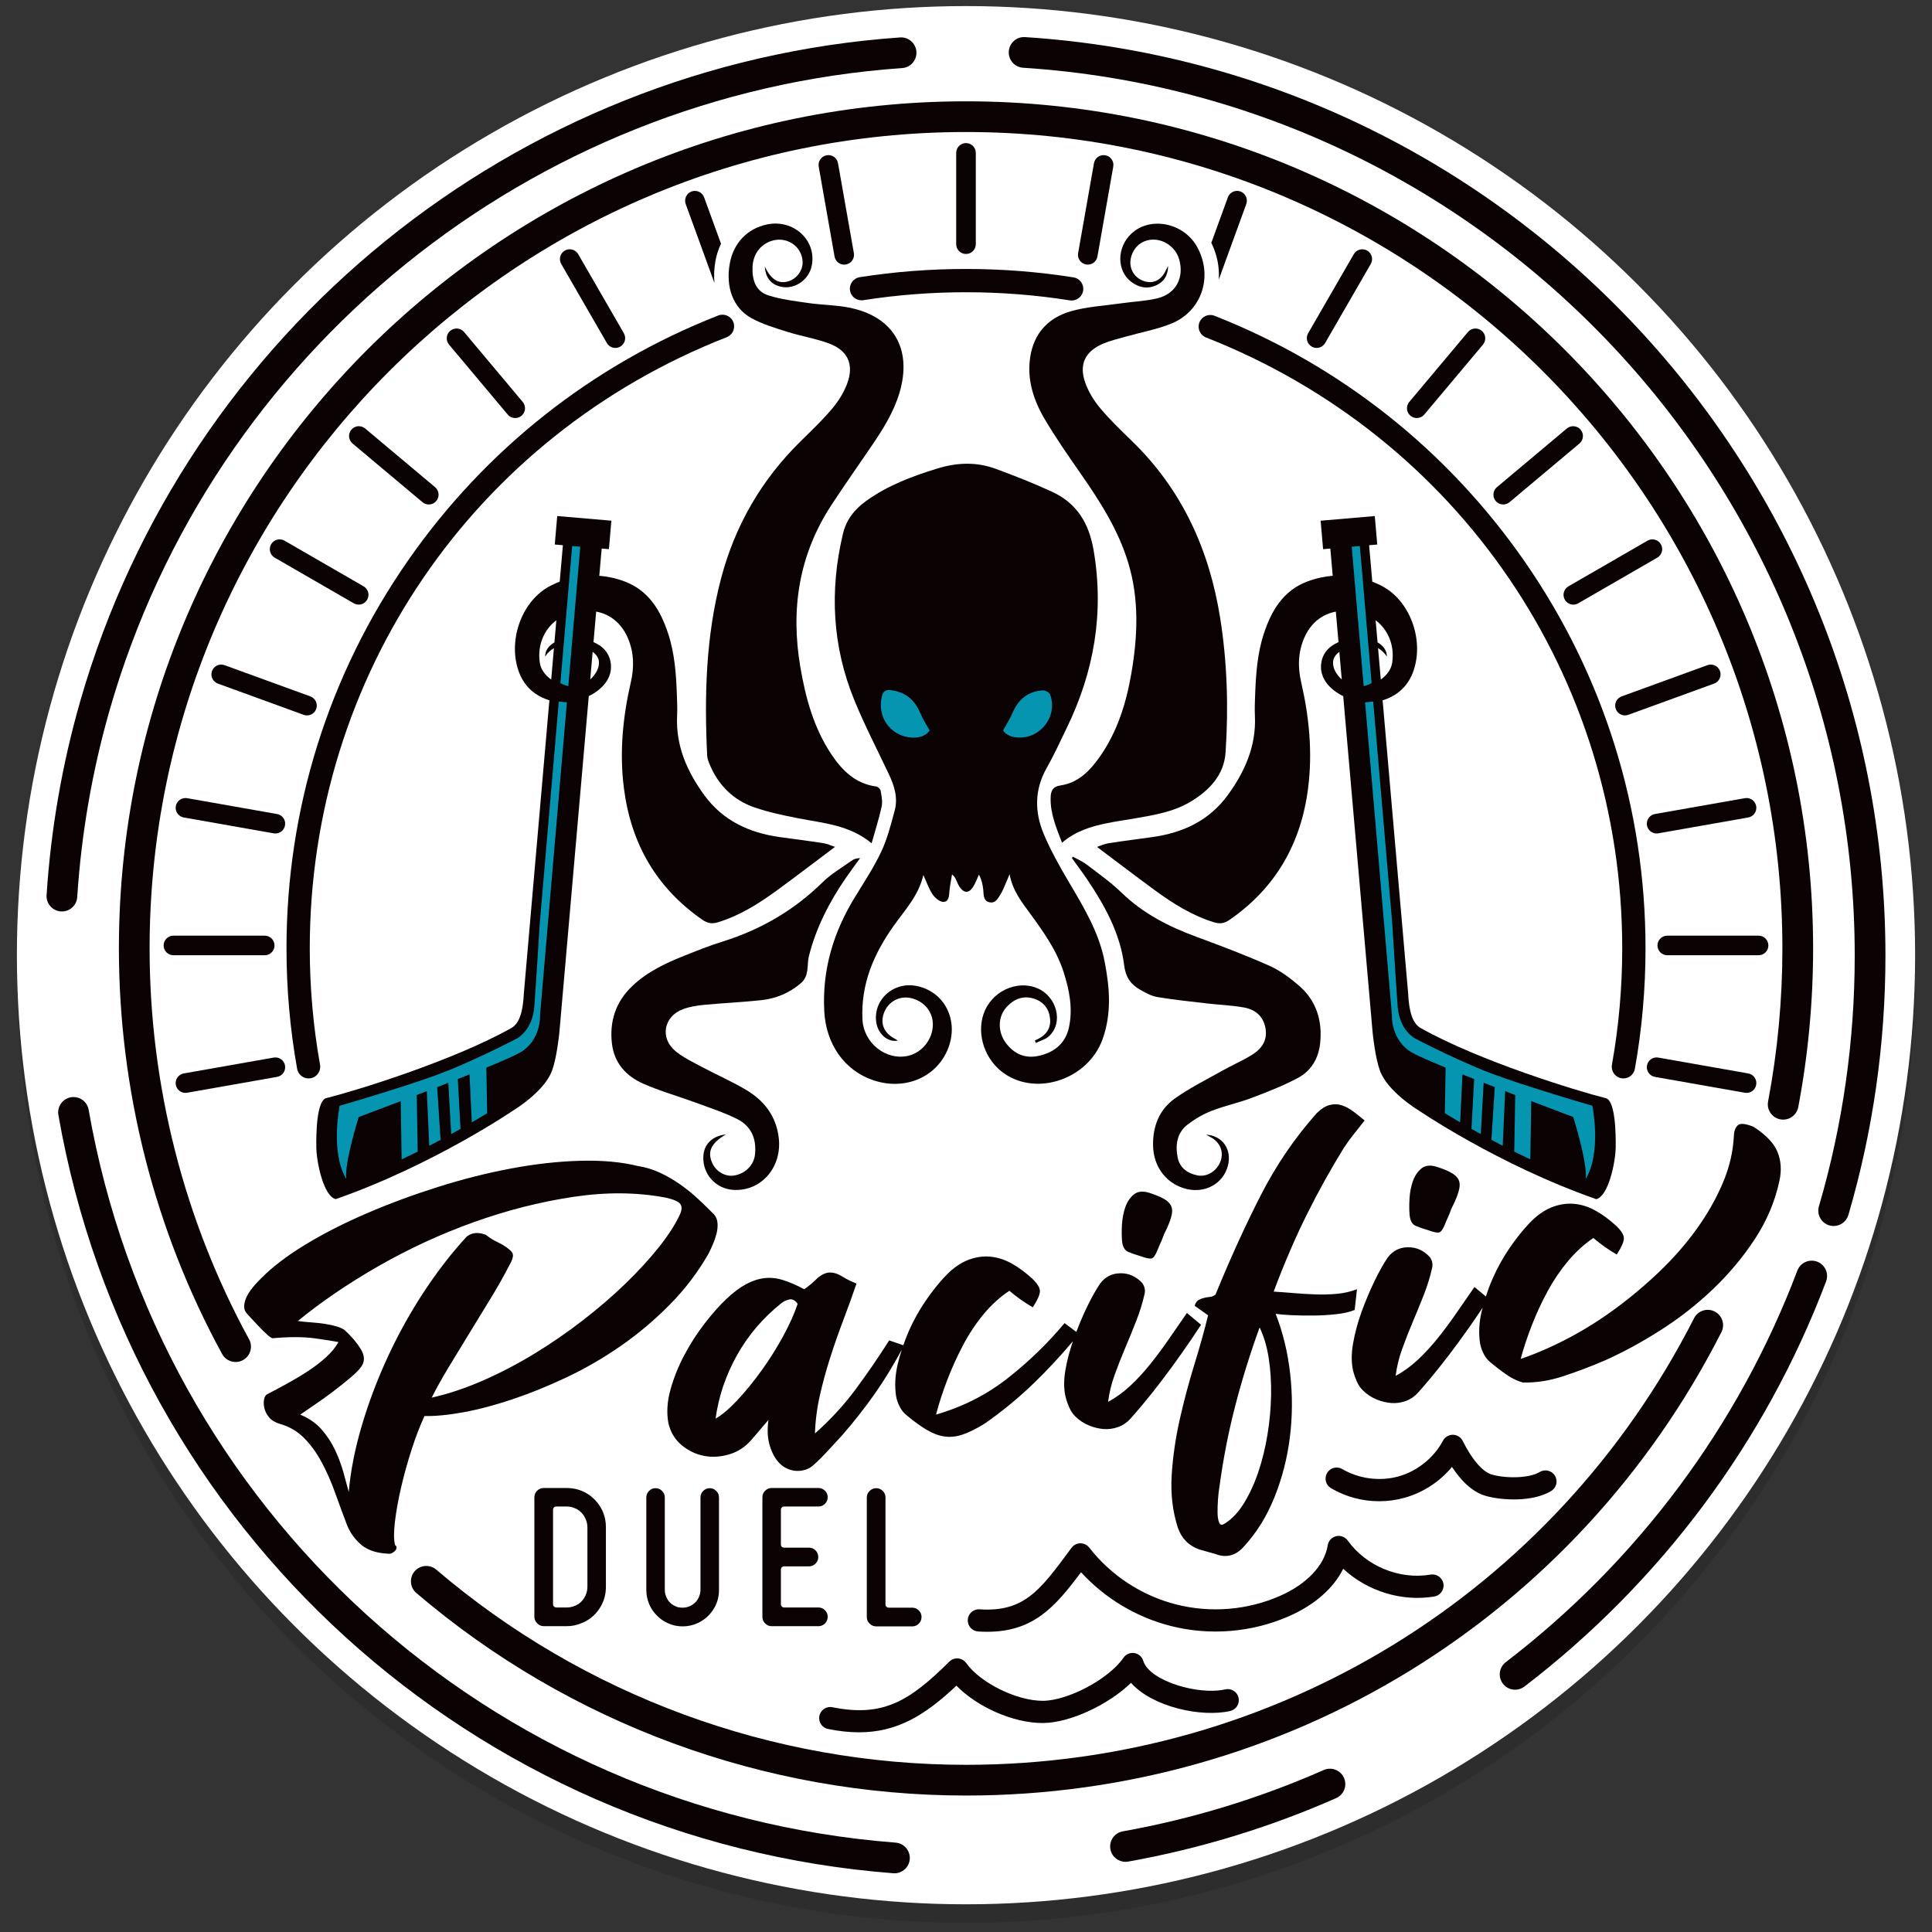 <?xml version="1.0" encoding="utf-8"?>
<!-- Generator: Adobe Illustrator 16.0.0, SVG Export Plug-In . SVG Version: 6.00 Build 0)  -->
<!DOCTYPE svg PUBLIC "-//W3C//DTD SVG 1.1//EN" "http://www.w3.org/Graphics/SVG/1.1/DTD/svg11.dtd">
<svg version="1.1" id="Layer_1" xmlns="http://www.w3.org/2000/svg" xmlns:xlink="http://www.w3.org/1999/xlink" x="0px" y="0px"
	 width="300px" height="300px" viewBox="0 0 300 300" enable-background="new 0 0 300 300" xml:space="preserve">
<rect x="0" y="0" width="300" height="300" fill="#333333" stroke="none"/>
<circle opacity="0.3" fill="#231F20" cx="150.001" cy="151.201" r="147.377"/>
<circle fill="#FFFFFF" cx="150.001" cy="148.321" r="147.377"/>
<g>
	<path fill="#0B0204" d="M252.084,167.459c-0.105,0-0.213-0.009-0.32-0.028c-0.983-0.175-1.638-1.115-1.463-2.099
		c1.06-5.921,1.597-11.998,1.597-18.062c0-42.195-25.37-79.433-64.631-94.868c-0.93-0.366-1.387-1.415-1.021-2.345
		c0.364-0.93,1.417-1.387,2.344-1.021c19.508,7.669,36.159,20.86,48.156,38.148c12.278,17.692,18.769,38.47,18.769,60.086
		c0,6.276-0.557,12.568-1.653,18.698C253.705,166.845,252.942,167.459,252.084,167.459"/>
	<path fill="#0B0204" d="M166.406,46.663c-0.096,0-0.19-0.006-0.288-0.022c-10.525-1.672-21.535-1.681-32.061-0.028
		c-0.992,0.153-1.912-0.519-2.067-1.505c-0.155-0.986,0.52-1.912,1.506-2.067c10.897-1.711,22.292-1.703,33.192,0.029
		c0.986,0.157,1.659,1.083,1.502,2.07C168.048,46.028,167.279,46.663,166.406,46.663"/>
	<path fill="#0B0204" d="M47.916,167.459c-0.859,0-1.622-0.614-1.777-1.49c-1.097-6.127-1.653-12.418-1.653-18.698
		c0-21.638,6.503-42.435,18.804-60.138C75.31,69.833,91.99,56.644,111.528,48.989c0.929-0.363,1.979,0.095,2.343,1.024
		c0.364,0.93-0.094,1.979-1.025,2.344c-39.33,15.408-64.744,52.663-64.744,94.913c0,6.066,0.537,12.144,1.596,18.062
		c0.176,0.983-0.478,1.924-1.462,2.099C48.129,167.45,48.021,167.459,47.916,167.459"/>
	<path fill="#0B0204" d="M150,39.438c-0.84,0-1.522-0.682-1.522-1.522V23.739c0-0.84,0.682-1.521,1.522-1.521
		s1.522,0.681,1.522,1.521v14.176C151.522,38.756,150.84,39.438,150,39.438"/>
	<path fill="#0B0204" d="M131.088,41.092c-0.725,0-1.366-0.521-1.497-1.258l-2.461-13.96c-0.146-0.828,0.406-1.617,1.234-1.763
		c0.832-0.149,1.618,0.406,1.763,1.234l2.462,13.961c0.146,0.827-0.406,1.616-1.234,1.762
		C131.265,41.084,131.177,41.092,131.088,41.092"/>
	<path fill="#0B0204" d="M95.554,54.027c-0.526,0-1.038-0.273-1.32-0.761l-7.087-12.277c-0.42-0.728-0.171-1.659,0.557-2.079
		c0.727-0.421,1.659-0.171,2.079,0.557l7.089,12.277c0.419,0.728,0.17,1.659-0.557,2.079C96.074,53.961,95.813,54.027,95.554,54.027
		"/>
	<path fill="#0B0204" d="M80.004,64.914c-0.435,0-0.865-0.185-1.166-0.543l-9.112-10.859c-0.54-0.644-0.456-1.604,0.188-2.145
		c0.644-0.54,1.603-0.457,2.144,0.188l9.112,10.86c0.54,0.644,0.456,1.604-0.188,2.144C80.697,64.797,80.35,64.914,80.004,64.914"/>
	<path fill="#0B0204" d="M66.582,78.335c-0.345,0-0.693-0.116-0.978-0.355l-10.859-9.113c-0.644-0.54-0.728-1.5-0.188-2.143
		c0.541-0.644,1.5-0.728,2.143-0.188l10.859,9.111c0.644,0.541,0.729,1.501,0.188,2.144C67.446,78.151,67.016,78.335,66.582,78.335"
		/>
	<path fill="#0B0204" d="M55.693,93.885c-0.259,0-0.52-0.066-0.76-0.204l-12.277-7.089c-0.728-0.42-0.977-1.351-0.556-2.079
		c0.42-0.728,1.349-0.978,2.079-0.557l12.278,7.088c0.727,0.42,0.976,1.351,0.556,2.079C56.73,93.612,56.22,93.885,55.693,93.885"/>
	<path fill="#0B0204" d="M47.672,111.088c-0.173,0-0.349-0.029-0.521-0.092l-13.32-4.848c-0.791-0.288-1.197-1.161-0.911-1.951
		c0.288-0.79,1.16-1.199,1.951-0.91l13.321,4.849c0.79,0.288,1.196,1.161,0.909,1.951C48.877,110.705,48.293,111.088,47.672,111.088
		"/>
	<path fill="#0B0204" d="M42.762,129.423c-0.088,0-0.177-0.008-0.266-0.024l-13.961-2.462c-0.828-0.146-1.38-0.935-1.235-1.762
		c0.146-0.827,0.935-1.379,1.763-1.234l13.961,2.461c0.828,0.146,1.38,0.936,1.234,1.763
		C44.128,128.903,43.486,129.423,42.762,129.423"/>
	<path fill="#0B0204" d="M271.204,169.704c-0.088,0-0.178-0.01-0.267-0.024l-13.961-2.462c-0.828-0.146-1.382-0.936-1.235-1.764
		c0.146-0.829,0.94-1.381,1.763-1.233l13.962,2.462c0.827,0.146,1.38,0.936,1.234,1.763
		C272.57,169.185,271.928,169.704,271.204,169.704"/>
	<path fill="#0B0204" d="M41.105,148.331H26.929c-0.84,0-1.521-0.681-1.521-1.521c0-0.84,0.682-1.521,1.521-1.521h14.176
		c0.84,0,1.521,0.682,1.521,1.521C42.627,147.65,41.946,148.331,41.105,148.331"/>
	<path fill="#0B0204" d="M273.071,148.331h-14.178c-0.839,0-1.521-0.681-1.521-1.521c0-0.84,0.683-1.521,1.521-1.521h14.178
		c0.839,0,1.521,0.682,1.521,1.521C274.593,147.65,273.91,148.331,273.071,148.331"/>
	<path fill="#0B0204" d="M28.797,169.704c-0.725,0-1.366-0.52-1.497-1.259c-0.146-0.827,0.407-1.616,1.235-1.763l13.961-2.462
		c0.829-0.144,1.617,0.406,1.763,1.233c0.146,0.828-0.407,1.617-1.234,1.764l-13.961,2.462
		C28.974,169.694,28.886,169.704,28.797,169.704"/>
	<path fill="#0B0204" d="M257.238,129.423c-0.725,0-1.368-0.52-1.497-1.258c-0.146-0.827,0.407-1.617,1.235-1.763l13.961-2.461
		c0.831-0.153,1.617,0.407,1.763,1.234c0.146,0.827-0.407,1.617-1.234,1.762l-13.962,2.462
		C257.415,129.416,257.325,129.423,257.238,129.423"/>
	<path fill="#0B0204" d="M252.328,111.088c-0.621,0-1.206-0.383-1.43-1.001c-0.288-0.79,0.118-1.663,0.909-1.951l13.32-4.849
		c0.794-0.289,1.662,0.121,1.949,0.91c0.288,0.79-0.118,1.663-0.909,1.951l-13.32,4.848
		C252.675,111.059,252.5,111.088,252.328,111.088"/>
	<path fill="#0B0204" d="M244.306,93.885c-0.524,0-1.037-0.273-1.318-0.761c-0.42-0.728-0.171-1.659,0.559-2.079l12.275-7.088
		c0.725-0.421,1.658-0.171,2.078,0.557c0.42,0.729,0.171,1.659-0.558,2.079l-12.276,7.089
		C244.826,93.819,244.564,93.885,244.306,93.885"/>
	<path fill="#0B0204" d="M233.419,78.335c-0.436,0-0.866-0.184-1.167-0.543c-0.541-0.643-0.456-1.604,0.188-2.144l10.859-9.111
		c0.646-0.542,1.605-0.455,2.144,0.188c0.54,0.643,0.457,1.604-0.188,2.143l-10.859,9.113
		C234.11,78.219,233.765,78.335,233.419,78.335"/>
	<path fill="#0B0204" d="M219.995,64.914c-0.345,0-0.692-0.117-0.978-0.355c-0.644-0.541-0.729-1.5-0.188-2.144l9.112-10.86
		c0.539-0.642,1.498-0.729,2.144-0.188c0.644,0.541,0.729,1.501,0.188,2.145l-9.111,10.859
		C220.86,64.729,220.43,64.914,219.995,64.914"/>
	<path fill="#0B0204" d="M204.445,54.027c-0.257,0-0.521-0.066-0.759-0.204c-0.729-0.42-0.978-1.352-0.558-2.079l7.088-12.277
		c0.42-0.727,1.355-0.977,2.079-0.557c0.729,0.42,0.979,1.352,0.557,2.079l-7.087,12.277
		C205.482,53.753,204.971,54.027,204.445,54.027"/>
	<path fill="#0B0204" d="M168.912,41.092c-0.088,0-0.178-0.008-0.267-0.024c-0.828-0.146-1.381-0.936-1.234-1.762l2.461-13.961
		c0.146-0.828,0.937-1.383,1.762-1.234c0.829,0.146,1.38,0.936,1.234,1.763l-2.46,13.96
		C170.279,40.572,169.636,41.092,168.912,41.092"/>
	<path fill="#0B0204" d="M9.615,141.532c-0.051,0-0.104-0.001-0.157-0.005c-1.314-0.085-2.31-1.22-2.225-2.534
		c0.662-10.194,2.418-20.315,5.218-30.083C28.941,51.409,80.1,9.978,139.755,5.814c1.304-0.098,2.453,0.899,2.544,2.212
		c0.092,1.314-0.899,2.453-2.212,2.544C82.425,14.597,32.975,54.645,17.036,110.225c-2.708,9.44-4.404,19.223-5.044,29.077
		C11.91,140.563,10.862,141.532,9.615,141.532"/>
	<path fill="#0B0204" d="M138.892,290.884c-0.062,0-0.123-0.002-0.186-0.007C73.608,285.854,20.298,237.44,9.068,173.143
		c-0.227-1.296,0.641-2.532,1.938-2.759c1.295-0.222,2.533,0.642,2.759,1.939c10.857,62.148,62.384,108.944,125.308,113.799
		c1.313,0.103,2.295,1.247,2.194,2.561C141.17,289.935,140.126,290.884,138.892,290.884"/>
	<path fill="#0B0204" d="M174.765,289.104c-1.134,0-2.139-0.811-2.346-1.966c-0.23-1.296,0.631-2.534,1.929-2.767
		c10.73-1.92,21.229-5.124,31.203-9.523c1.204-0.531,2.61,0.016,3.144,1.22c0.531,1.206-0.015,2.613-1.22,3.144
		c-10.32,4.553-21.184,7.868-32.288,9.854C175.044,289.091,174.902,289.104,174.765,289.104"/>
	<path fill="#0B0204" d="M235.267,262.379c-0.715,0-1.424-0.321-1.894-0.934c-0.802-1.046-0.603-2.542,0.441-3.345
		c20.513-15.721,36.17-36.748,45.28-60.805c0.465-1.233,1.846-1.847,3.075-1.386c1.23,0.467,1.851,1.843,1.385,3.075
		c-9.425,24.889-25.62,46.64-46.838,62.902C236.284,262.22,235.772,262.379,235.267,262.379"/>
	<path fill="#0B0204" d="M284.729,190.373c-0.222,0-0.447-0.029-0.671-0.095c-1.265-0.371-1.987-1.696-1.618-2.959
		c3.69-12.588,5.561-25.688,5.561-38.936c0-72.641-56.721-133.197-129.132-137.862c-1.314-0.085-2.312-1.219-2.226-2.533
		c0.085-1.314,1.205-2.314,2.532-2.226c74.913,4.826,133.596,67.472,133.596,142.621c0,13.703-1.938,27.253-5.754,40.275
		C286.713,189.7,285.762,190.373,284.729,190.373"/>
	<path fill="#0B0204" d="M110.031,194.648c0.205-0.404,0.428-0.885,0.667-1.438c0.24-0.554,0.43-1.114,0.573-1.683
		c0.141-0.568,0.188-1.116,0.141-1.644c-0.048-0.528-0.233-0.97-0.555-1.327c-0.746-0.755-1.553-1.539-2.424-2.355
		c-0.871-0.814-1.81-1.575-2.815-2.283c-1.007-0.705-2.052-1.311-3.138-1.817c-1.085-0.506-2.215-0.85-3.391-1.034
		c-2.571-0.638-5.556-0.912-8.954-0.822c-3.399,0.091-6.977,0.486-10.73,1.188c-3.754,0.701-7.559,1.662-11.411,2.88
		c-3.854,1.219-7.523,2.577-11.013,4.077c-3.489,1.5-6.666,3.116-9.529,4.849c-2.864,1.733-5.181,3.501-6.951,5.305
		c-1.243,1.225-2.03,2.285-2.358,3.185c-0.329,0.898-0.302,1.598,0.081,2.095c0.057,0.092,0.286,0.349,0.686,0.771
		c0.401,0.425,0.829,0.881,1.284,1.37c0.454,0.492,0.892,0.923,1.313,1.294c0.42,0.373,0.703,0.553,0.846,0.54
		c2.588-0.233,4.775-0.226,6.563,0.023c1.786,0.249,3,0.441,3.64,0.576c-0.458,0.816-1.1,1.599-1.926,2.349
		c-0.827,0.753-1.752,1.464-2.778,2.136c-1.027,0.674-2.093,1.313-3.198,1.922c-1.105,0.606-2.166,1.173-3.181,1.7
		c-0.232,0.118-0.389,0.386-0.471,0.803c-0.083,0.42-0.066,0.877,0.052,1.374c0.117,0.497,0.365,0.97,0.744,1.418
		c0.378,0.45,0.94,0.785,1.686,1.008c1.438,0.403,2.675,1.125,3.712,2.165c1.037,1.043,1.946,2.289,2.73,3.74
		c0.784,1.452,1.481,3.032,2.096,4.74c0.614,1.71,1.238,3.403,1.874,5.086c0.496,1.213,1.24,2.231,2.234,3.061
		c0.992,0.827,2.387,1.281,4.183,1.361c0.195,0.031,0.397-0.012,0.604-0.128c0.207-0.115,0.365-0.237,0.475-0.369
		c0.108-0.129,0.167-0.28,0.177-0.449c0.008-0.172-0.063-0.298-0.216-0.38c-0.213-0.755-0.225-1.95-0.034-3.585
		c0.189-1.636,0.51-3.428,0.963-5.379c0.451-1.949,0.998-3.92,1.64-5.911c0.642-1.99,1.307-3.718,1.996-5.183
		c1.646,0.044,3.659-0.149,6.037-0.582c2.377-0.434,4.937-1.11,7.681-2.036c2.744-0.924,5.563-2.072,8.46-3.446
		c2.895-1.373,5.696-3.004,8.401-4.893c2.704-1.886,5.229-4.024,7.575-6.411C106.418,200.122,108.404,197.504,110.031,194.648
		 M97.149,199.293c-1.978,1.918-4.186,3.821-6.624,5.71c-2.439,1.888-4.964,3.626-7.576,5.214c-2.611,1.592-5.276,2.979-7.995,4.167
		c-2.72,1.188-5.359,2.068-7.917,2.637c0.737-1.468,1.631-3.07,2.682-4.81c1.05-1.737,2.134-3.514,3.251-5.332
		c1.116-1.814,2.21-3.606,3.283-5.371c1.073-1.763,1.999-3.406,2.781-4.927c0.501-0.867,0.699-1.488,0.592-1.866
		c-0.107-0.377-0.646-0.858-1.617-1.449c-0.406-0.203-0.824-0.42-1.254-0.646c-0.432-0.227-0.856-0.514-1.275-0.863
		c-1.202-0.472-2.209-0.381-3.02,0.272c-2.289,2.479-4.485,5.312-6.589,8.498s-3.975,6.546-5.613,10.075
		c-1.638,3.532-2.994,7.11-4.067,10.734c-1.074,3.626-1.753,7.07-2.038,10.333c-0.222-0.851-0.494-1.852-0.815-3.007
		c-0.322-1.154-0.753-2.312-1.293-3.472c-0.54-1.159-1.242-2.23-2.103-3.218c-0.863-0.983-1.971-1.753-3.326-2.309
		c0.544-0.387,1.296-0.901,2.252-1.544c0.958-0.641,1.921-1.334,2.894-2.074c0.972-0.74,1.873-1.462,2.704-2.165
		c0.83-0.702,1.394-1.287,1.691-1.748c0.51-0.771,0.467-1.648-0.13-2.635c-0.596-0.983-1.422-1.96-2.476-2.929
		c-0.262-0.218-0.666-0.411-1.212-0.579s-1.163-0.305-1.849-0.413c-0.687-0.106-1.407-0.187-2.16-0.239
		c-0.754-0.052-1.45-0.123-2.085-0.21c3.645-2.987,7.821-5.83,12.531-8.528c4.709-2.696,9.627-4.965,14.752-6.807
		c5.125-1.839,10.263-3.15,15.412-3.93c5.149-0.78,9.96-0.743,14.436,0.108c1.232,0.275,1.988,0.605,2.265,0.991
		c0.276,0.386,0.253,0.933-0.07,1.638c-0.728,1.563-1.82,3.258-3.273,5.079C100.841,195.505,99.125,197.374,97.149,199.293"/>
	<path fill="#0B0204" d="M186.499,205.712l-2.196-1.831c-0.897,1.29-1.816,2.618-2.756,3.982c-0.939,1.365-1.908,2.674-2.907,3.924
		c-1,1.25-2.044,2.384-3.137,3.4c-1.092,1.018-2.236,1.846-3.436,2.485c0.166-1.367,0.501-2.751,1.003-4.149
		c0.5-1.398,1.052-2.802,1.649-4.209c0.597-1.406,1.17-2.812,1.72-4.215c0.551-1.402,0.981-2.794,1.291-4.177
		c0.138-0.592,0.015-1.161-0.371-1.706c-0.964-1.023-2.096-1.525-3.399-1.505c-1.303,0.021-2.343,0.551-3.118,1.587
		c-0.641,0.929-1.328,2.15-2.061,3.666c-0.598,1.236-1.14,2.527-1.649,3.852l-1.829-1.363c-2.615,3.137-5.56,5.989-8.83,8.556
		c-3.272,2.567-6.981,4.449-11.125,5.644c0.466-1.78,1.053-3.584,1.757-5.412s1.51-3.604,2.418-5.329
		c0.907-1.726,1.958-3.319,3.155-4.781c1.198-1.46,2.548-2.695,4.052-3.701c0.574,0.481,1.146,0.925,1.716,1.332
		c0.567,0.408,1.209,0.821,1.923,1.238c0.765-1.18,1.133-2.035,1.109-2.563c-0.023-0.53-0.431-1.17-1.223-1.921
		c-1.056-0.966-2.13-1.751-3.223-2.354c-1.095-0.601-2.212-0.947-3.355-1.037c-1.145-0.089-2.3,0.1-3.465,0.566
		c-1.167,0.469-2.301,1.284-3.403,2.446c-1.017,1.059-2.037,2.334-3.061,3.828c-1.025,1.495-1.909,3.086-2.65,4.771
		c-0.314,0.716-0.581,1.436-0.834,2.158l-2.193-0.76c-1.692,2.666-3.443,5.217-5.252,7.651c-1.809,2.435-3.9,4.702-6.272,6.801
		c0.062-1.986,0.318-3.967,0.769-5.942c0.448-1.971,0.985-3.93,1.607-5.871c0.621-1.94,1.292-3.86,2.016-5.764
		c0.722-1.902,1.407-3.8,2.058-5.695c-0.802-0.313-1.561-0.693-2.277-1.136s-1.411-0.633-2.082-0.573
		c-0.667,0.109-1.299,0.456-1.899,1.043c-0.6,0.586-1.218,1.101-1.854,1.545c-1.168-0.619-2.25-1.089-3.245-1.411
		c-0.997-0.319-1.972-0.425-2.928-0.314c-0.957,0.11-1.918,0.428-2.886,0.949c-0.968,0.523-1.986,1.292-3.054,2.306
		c-1.025,0.963-2.132,2.211-3.322,3.744c-1.191,1.533-2.25,3.176-3.18,4.926c-0.929,1.752-1.647,3.545-2.16,5.379
		c-0.51,1.836-0.62,3.561-0.329,5.177c0.322,1.42,1.005,2.567,2.05,3.438c1.046,0.873,2.208,1.432,3.487,1.679
		c1.278,0.247,2.599,0.164,3.964-0.25c1.364-0.413,2.526-1.194,3.486-2.345l2.557-2.986c-0.207,1.469-0.149,2.758,0.168,3.865
		c0.317,1.106,0.771,1.995,1.365,2.666c0.592,0.671,1.307,1.103,2.147,1.292c0.838,0.19,1.676,0.103,2.513-0.263
		c0.14-0.061,0.3-0.16,0.481-0.298c0.18-0.136,0.46-0.379,0.84-0.728c0.378-0.349,0.866-0.84,1.461-1.474s1.398-1.503,2.411-2.611
		c1.882-2.15,3.627-4.374,5.231-6.67c1.469-2.102,2.824-4.342,4.089-6.69c-0.245,0.757-0.468,1.518-0.645,2.283
		c-0.399,1.728-0.48,3.378-0.242,4.951c0.097,0.523,0.276,1.051,0.542,1.582c0.266,0.532,0.608,0.972,1.025,1.32
		c1.151,0.96,2.197,1.723,3.143,2.289c0.945,0.568,1.87,0.919,2.777,1.055c0.906,0.136,1.852,0.038,2.837-0.293
		c0.985-0.33,2.117-0.892,3.399-1.685c2.729-1.89,5.305-4.007,7.727-6.354c2.079-2.013,4.08-4.171,6.01-6.457
		c-0.501,1.464-0.901,2.927-1.154,4.387c-0.286,1.646-0.276,3.083,0.028,4.312c0.147,0.566,0.343,1.118,0.584,1.65
		c0.241,0.534,0.548,0.978,0.917,1.332c0.636,0.618,1.344,1.086,2.12,1.402c0.777,0.316,1.543,0.5,2.298,0.554
		c0.753,0.052,1.492-0.051,2.219-0.31c0.726-0.259,1.353-0.678,1.879-1.258c0.484-0.526,1.152-1.3,2.001-2.318
		c0.851-1.021,1.784-2.192,2.801-3.516c1.015-1.325,2.06-2.748,3.129-4.271C184.498,208.709,185.522,207.203,186.499,205.712
		 M121.627,207.445c-0.995,1.831-2.104,3.598-3.327,5.303c-1.224,1.706-2.473,3.245-3.75,4.616c-1.278,1.372-2.422,2.346-3.433,2.92
		c0.463-3.424,1.568-6.702,3.315-9.832c1.747-3.131,4.063-5.841,6.948-8.131c0.362-0.274,0.768-0.456,1.22-0.546
		c0.451-0.088,0.87,0.14,1.258,0.684C123.365,203.953,122.621,205.615,121.627,207.445"/>
	<path fill="#0B0204" d="M175.221,194.408c0.576,0.237,1.187,0.449,1.832,0.632c0.949,0.35,1.564,0.463,1.844,0.341
		c0.278-0.122,0.573-0.583,0.89-1.385c0.155-0.401,0.297-0.727,0.419-0.981c0.122-0.252,0.22-0.489,0.297-0.715
		c0.076-0.225,0.164-0.45,0.266-0.677c0.1-0.227,0.252-0.542,0.458-0.946c0.361-0.806,0.602-1.493,0.72-2.059
		c0.117-0.567,0.074-1.047-0.131-1.439c-0.204-0.391-0.586-0.744-1.146-1.056c-0.562-0.313-1.313-0.616-2.259-0.92
		c-0.993-0.295-1.782-0.201-2.366,0.287c-0.584,0.487-1.02,1.143-1.308,1.967c-0.287,0.823-0.46,1.722-0.517,2.691
		c-0.059,0.974-0.054,1.818,0.011,2.538C174.313,193.597,174.643,194.171,175.221,194.408"/>
	<path fill="#0B0204" d="M210.713,200.188c-0.98,0.378-2.023,0.618-3.125,0.717c-1.103,0.1-2.224,0.129-3.362,0.087
		c-1.14-0.041-2.258-0.11-3.354-0.204c-1.095-0.095-2.13-0.169-3.102-0.227c1.675-4.453,3.403-8.464,5.184-12.031
		c1.778-3.567,3.681-6.989,5.704-10.267c0.467-0.718,0.971-1.416,1.514-2.094c0.543-0.677,1.117-1.406,1.723-2.186
		c-0.574-0.479-1.146-0.935-1.717-1.366c-0.571-0.432-1.155-0.754-1.755-0.966c-0.6-0.211-1.229-0.239-1.893-0.083
		c-0.663,0.157-1.35,0.582-2.06,1.274c-3.38,3.785-6.27,8.021-8.674,12.708c-2.402,4.689-4.752,9.844-7.047,15.463
		c-0.271,0.217-0.563,0.34-0.873,0.368c-0.313,0.028-0.621,0.081-0.928,0.156c-0.308,0.077-0.587,0.187-0.841,0.33
		c-0.251,0.144-0.455,0.439-0.607,0.889l2.091,1.479c-0.564,2.324-1.274,4.876-2.134,7.659c-0.86,2.785-1.617,5.632-2.273,8.542
		c-0.653,2.91-1.07,5.8-1.246,8.667c-0.176,2.866,0.142,5.568,0.951,8.104c0.586,1.687,1.704,2.818,3.352,3.395l2.528,0.714
		c0.803,0.313,1.568,0.377,2.301,0.19c0.732-0.188,1.384-0.596,1.955-1.228c2.026-2.166,3.643-4.74,4.848-7.724
		c1.204-2.985,2.01-6.103,2.416-9.354c0.406-3.249,0.425-6.536,0.051-9.862c-0.373-3.325-1.126-6.435-2.257-9.328
		c0.588,0.091,1.416,0.162,2.483,0.21c1.066,0.049,2.205,0.066,3.412,0.054c1.206-0.012,2.385-0.081,3.532-0.21
		c1.148-0.127,2.096-0.347,2.841-0.656L210.713,200.188z M196.809,222.794c-0.344,2.086-0.82,4.025-1.431,5.82
		c-0.611,1.794-1.359,3.408-2.244,4.842c-0.885,1.432-1.902,2.491-3.047,3.175c-0.367,0.226-0.627,0.153-0.782-0.218
		c-0.153-0.375-0.234-0.874-0.244-1.502c-0.008-0.627,0.015-1.318,0.067-2.07c0.053-0.756,0.126-1.402,0.223-1.942
		c0.576-4.305,1.393-8.499,2.45-12.581c1.056-4.083,2.319-8.147,3.79-12.195c0.652,1.344,1.122,2.919,1.407,4.73
		c0.283,1.811,0.41,3.731,0.376,5.765S197.151,220.709,196.809,222.794"/>
	<path fill="#0B0204" d="M219.869,190.371c0.577,0.237,1.189,0.449,1.834,0.632c0.948,0.35,1.563,0.464,1.842,0.342
		c0.279-0.122,0.575-0.584,0.891-1.386c0.156-0.4,0.297-0.727,0.419-0.98c0.122-0.253,0.22-0.491,0.298-0.716
		c0.075-0.224,0.164-0.449,0.266-0.676c0.099-0.228,0.252-0.542,0.458-0.948c0.362-0.806,0.602-1.492,0.719-2.058
		c0.118-0.566,0.075-1.045-0.13-1.438c-0.205-0.392-0.587-0.745-1.146-1.056c-0.561-0.313-1.313-0.618-2.258-0.919
		c-0.994-0.298-1.783-0.202-2.366,0.285c-0.584,0.488-1.02,1.145-1.309,1.967c-0.288,0.823-0.46,1.722-0.517,2.692
		c-0.058,0.973-0.053,1.817,0.012,2.536C218.963,189.561,219.291,190.135,219.869,190.371"/>
	<path fill="#0B0204" d="M276.029,178.914c-0.533-1.353-1.775-2.666-3.726-3.94c-1.257-0.513-2.073-0.596-2.451-0.249
		c-0.38,0.349-0.585,0.887-0.616,1.614c-0.114,2.476-0.69,4.933-1.727,7.369c-1.036,2.439-2.391,4.819-4.065,7.146
		c-1.673,2.325-3.602,4.53-5.781,6.611c-2.18,2.083-4.472,4.006-6.872,5.77c-2.403,1.765-4.86,3.303-7.376,4.617
		s-4.944,2.368-7.289,3.159c0.471-1.732,1.061-3.503,1.767-5.306c0.708-1.804,1.516-3.544,2.428-5.222
		c0.911-1.678,1.957-3.222,3.134-4.633c1.178-1.411,2.493-2.617,3.95-3.618c0.574,0.479,1.146,0.923,1.715,1.33
		c0.568,0.408,1.209,0.821,1.925,1.239c0.764-1.181,1.132-2.034,1.108-2.564c-0.024-0.53-0.433-1.168-1.225-1.92
		c-1.054-0.967-2.128-1.752-3.222-2.354s-2.212-0.949-3.354-1.038c-1.146-0.089-2.3,0.099-3.465,0.566
		c-1.168,0.469-2.302,1.284-3.403,2.446c-1.017,1.06-2.036,2.336-3.063,3.829c-1.023,1.495-1.908,3.084-2.648,4.77
		c-0.405,0.921-0.747,1.849-1.052,2.781l-1.767-1.475c-0.898,1.29-1.818,2.617-2.758,3.982c-0.939,1.367-1.909,2.674-2.906,3.924
		c-1,1.25-2.044,2.385-3.136,3.4c-1.093,1.018-2.238,1.847-3.436,2.486c0.164-1.367,0.499-2.752,1.002-4.15
		c0.5-1.398,1.05-2.801,1.647-4.209c0.599-1.406,1.172-2.812,1.722-4.215c0.55-1.402,0.979-2.795,1.289-4.177
		c0.14-0.592,0.017-1.161-0.371-1.705c-0.963-1.024-2.096-1.526-3.398-1.505s-2.342,0.551-3.118,1.587
		c-0.641,0.927-1.327,2.149-2.061,3.665c-0.732,1.516-1.398,3.099-1.999,4.748c-0.6,1.648-1.042,3.297-1.33,4.94
		c-0.286,1.646-0.275,3.081,0.027,4.311c0.149,0.566,0.345,1.117,0.584,1.651c0.242,0.534,0.55,0.978,0.919,1.33
		c0.635,0.62,1.343,1.087,2.12,1.403c0.776,0.317,1.543,0.501,2.296,0.553c0.755,0.054,1.493-0.05,2.22-0.31
		c0.727-0.258,1.353-0.676,1.881-1.257c0.483-0.526,1.15-1.3,2-2.319c0.851-1.019,1.783-2.19,2.801-3.515
		c1.015-1.324,2.058-2.748,3.128-4.271c0.745-1.058,1.458-2.104,2.157-3.148c-0.054,0.206-0.127,0.407-0.174,0.613
		c-0.398,1.729-0.479,3.378-0.24,4.95c0.096,0.525,0.275,1.052,0.542,1.584c0.264,0.53,0.606,0.972,1.024,1.319
		c0.994,0.829,1.888,1.509,2.686,2.042c0.797,0.532,1.592,0.906,2.385,1.125c2.083,0.053,4.215-0.284,6.396-1.014
		c2.182-0.729,4.272-1.521,6.273-2.38c2.74-1.213,5.587-2.751,8.535-4.613c2.949-1.86,5.692-3.994,8.229-6.398
		c2.536-2.404,4.738-5.032,6.608-7.883c1.868-2.851,3.142-5.877,3.818-9.08C276.658,181.734,276.563,180.269,276.029,178.914"/>
	<path fill="#0B0204" d="M84.44,252.512c-0.391,0-0.732-0.146-1.025-0.438c-0.294-0.294-0.44-0.636-0.44-1.026v-18.555
		c0-0.392,0.146-0.734,0.44-1.027c0.274-0.272,0.616-0.41,1.025-0.41h3.577c1.23,0,2.364,0.343,3.4,1.026
		c0.997,0.703,1.729,1.593,2.198,2.668c0.313,0.742,0.469,1.533,0.469,2.374v9.292c0,1.251-0.342,2.384-1.026,3.399
		c-0.704,1.037-1.602,1.77-2.696,2.199c-0.762,0.333-1.544,0.498-2.345,0.498H84.44z M85.877,249.111
		c0,0.138,0.048,0.255,0.147,0.352c0.097,0.099,0.224,0.146,0.38,0.146h1.613c0.625,0,1.221-0.175,1.788-0.526
		c0.528-0.371,0.909-0.841,1.143-1.408c0.176-0.41,0.264-0.83,0.264-1.26v-9.292c0-0.605-0.186-1.202-0.558-1.788
		c-0.371-0.548-0.84-0.929-1.407-1.144c-0.391-0.176-0.802-0.264-1.23-0.264h-1.613c-0.156,0-0.284,0.049-0.38,0.146
		c-0.099,0.099-0.147,0.226-0.147,0.381V249.111z"/>
	<path fill="#0B0204" d="M101.794,231.084c0.391,0,0.728,0.142,1.011,0.426c0.283,0.283,0.425,0.62,0.425,1.011v14.364
		c0,0.526,0.156,1.044,0.469,1.553c0.293,0.45,0.703,0.782,1.23,0.997c0.156,0.078,0.328,0.132,0.514,0.161s0.366,0.044,0.542,0.044
		c0.585,0,1.103-0.157,1.554-0.47c0.449-0.293,0.781-0.693,0.997-1.201c0.156-0.371,0.234-0.733,0.234-1.084v-14.364
		c0-0.391,0.141-0.728,0.425-1.011c0.283-0.284,0.62-0.426,1.011-0.426c0.391,0,0.728,0.142,1.012,0.426
		c0.283,0.283,0.425,0.62,0.425,1.011v14.364c0,1.173-0.323,2.227-0.967,3.166c-0.626,0.918-1.456,1.602-2.492,2.051
		c-0.685,0.293-1.417,0.44-2.198,0.44c-1.114,0-2.16-0.323-3.137-0.968c-0.449-0.313-0.85-0.679-1.201-1.1
		c-0.352-0.42-0.635-0.885-0.85-1.392c-0.293-0.704-0.44-1.437-0.44-2.198v-14.364c0-0.391,0.141-0.728,0.425-1.011
		C101.065,231.226,101.402,231.084,101.794,231.084"/>
	<path fill="#0B0204" d="M121.403,234.074c-0.097,0.099-0.146,0.226-0.146,0.381v5.365c0,0.156,0.049,0.277,0.146,0.365
		c0.098,0.089,0.225,0.132,0.382,0.132h3.84c0.39,0,0.728,0.143,1.011,0.426c0.283,0.283,0.425,0.631,0.425,1.04
		c0,0.392-0.142,0.728-0.425,1.012c-0.284,0.284-0.621,0.426-1.011,0.426h-3.84c-0.157,0-0.284,0.049-0.382,0.146
		c-0.097,0.097-0.146,0.224-0.146,0.38v5.364c0,0.138,0.049,0.255,0.146,0.352c0.098,0.099,0.225,0.146,0.382,0.146h5.306
		c0.39,0,0.727,0.142,1.011,0.426c0.283,0.283,0.425,0.62,0.425,1.012c0,0.409-0.142,0.757-0.425,1.04
		c-0.284,0.283-0.621,0.425-1.011,0.425h-7.27c-0.392,0-0.729-0.142-1.012-0.425s-0.424-0.631-0.424-1.04v-18.555
		c0-0.392,0.141-0.729,0.424-1.012s0.62-0.426,1.012-0.426h7.27c0.39,0,0.727,0.143,1.011,0.426c0.283,0.283,0.425,0.62,0.425,1.012
		c0,0.391-0.142,0.728-0.425,1.01c-0.284,0.284-0.621,0.426-1.011,0.426h-5.306C121.628,233.928,121.501,233.977,121.403,234.074"/>
	<path fill="#0B0204" d="M136.06,231.084c0.391,0,0.728,0.142,1.011,0.426c0.284,0.283,0.426,0.62,0.426,1.011v16.621
		c0,0.136,0.049,0.254,0.147,0.352c0.097,0.097,0.224,0.146,0.38,0.146h3.635c0.39,0,0.727,0.143,1.011,0.425
		c0.283,0.283,0.425,0.62,0.425,1.012c0,0.41-0.142,0.757-0.425,1.04c-0.284,0.284-0.621,0.426-1.011,0.426h-5.599
		c-0.391,0-0.733-0.142-1.026-0.426c-0.292-0.283-0.439-0.63-0.439-1.04v-18.556c0-0.391,0.147-0.728,0.439-1.011
		C135.327,231.226,135.668,231.084,136.06,231.084"/>
	<path fill="#0B0204" d="M110.939,43.942c-0.104-1.104-0.055-2.268,0.164-3.468c0.174-0.946,0.47-1.821,0.854-2.632l-2.621-7.2
		c-0.288-0.79-1.161-1.195-1.951-0.91c-0.79,0.288-1.196,1.161-0.91,1.951L110.939,43.942z"/>
	<path fill="#0B0204" d="M189.248,43.424l4.273-11.742c0.287-0.79-0.118-1.663-0.909-1.951c-0.793-0.287-1.663,0.12-1.949,0.91
		l-2.571,7.065C188.991,39.518,189.384,41.491,189.248,43.424"/>
	<path fill="#0B0204" d="M160.698,161.554c1.504-0.609,2.505-1.632,2.36-3.316c-0.132-1.535-0.976-2.679-2.486-3.161
		c-1.693-0.543-3.12,0.038-4.274,1.299c-1.369,1.498-1.405,3.847-0.097,5.585c1.276,1.696,2.964,2.457,5.09,1.989
		c2.4-0.526,4.132-1.911,4.677-4.341c0.666-2.974,0.087-5.897-0.838-8.748c-1.092-3.363-3.123-6.194-5.176-9.011
		c-1.3-1.784-2.7-3.52-3.191-6.103c-0.309,0.744-0.497,1.221-0.706,1.688c-0.21,0.468-0.399,0.952-0.67,1.385
		c-0.411,0.662-0.808,1.521-1.775,1.275c-0.977-0.248-0.848-1.184-0.936-1.965c-0.088-0.788-0.263-1.564-0.668-2.322
		c-0.296,0.636-0.528,1.312-0.899,1.9c-0.653,1.037-1.431,1.014-2.12-0.016c-0.195-0.292-0.331-0.626-0.476-0.95
		c-0.141-0.314-0.258-0.639-0.684-0.966c-0.134,0.829-0.299,1.654-0.392,2.488c-0.084,0.75-0.025,1.748-0.941,1.781
		c-0.558,0.021-1.311-0.617-1.68-1.159c-0.582-0.856-0.915-1.88-1.438-3.016c-0.742,3.218-2.873,5.447-4.614,7.9
		c-3.104,4.371-5.117,9.076-4.84,14.561c0.186,3.661,3.694,6.422,7.139,5.606c2.158-0.512,3.795-2.615,3.791-4.87
		c-0.002-1.951-1.34-3.581-3.338-4.069c-1.824-0.445-3.62,0.53-4.266,2.317c-0.617,1.704,0.053,3.17,1.852,4.065
		c0.102,0.051,0.192,0.126,0.3,0.197c-1.512,0.343-3.106-1.039-3.347-2.873c-0.458-3.503,2.684-6.313,6.269-5.603
		c4.299,0.851,6.571,5.26,4.942,9.588c-1.718,4.563-6.721,6.724-11.677,5.044c-4.497-1.524-7.33-5.62-7.6-10.716
		c-0.341-6.433,1.419-12.26,4.751-17.695c1.425-2.325,2.942-4.618,4.099-7.075c0.947-2.009,1.502-4.219,2.086-6.379
		c0.544-2.01-0.072-3.902-0.939-5.729c-1.794-3.784-3.727-7.512-5.313-11.381c-3.437-8.384-3.877-17.024-1.793-25.833
		c0.527-2.23,1.803-3.827,3.584-5.117c3.345-2.423,7.146-3.841,11.053-5.05c3.048-0.942,6.086-1.07,9.08,0.036
		c2.958,1.092,5.904,2.241,8.762,3.564c3.847,1.781,5.741,4.874,6.462,9.119c1.651,9.739,0.059,18.875-4.224,27.652
		c-1.005,2.06-1.951,4.156-3.08,6.147c-1.916,3.378-1.873,6.845-0.43,10.267c1.071,2.535,2.434,4.963,3.836,7.339
		c2.315,3.923,4.693,7.807,5.588,12.357c0.803,4.074,1.137,8.158-0.324,12.172c-2.218,6.096-10.032,8.827-15.181,5.329
		c-3.012-2.047-4.405-5.993-3.282-9.298c1.173-3.448,5.109-5.339,8.33-3.999c3.11,1.293,4.124,5.443,1.784,7.497
		c-0.543,0.477-1.327,0.679-1.999,1.008C160.792,161.818,160.746,161.686,160.698,161.554"/>
	<path fill="#0595B0" d="M144.356,113.429c-0.552-1.004-1.074-1.772-1.417-2.613c-0.832-2.037-2.223-3.3-4.444-3.628
		c-0.887-0.132-1.358,0.034-1.58,1.023c-0.677,3.02,1.158,5.837,4.22,6.274C142.46,114.673,143.656,114.414,144.356,113.429"/>
	<path fill="#0595B0" d="M155.753,113.413c0.426,0.689,1.298,1.061,2.327,1.113c3.542,0.179,6.204-3.36,4.979-6.681
		c-0.12-0.321-0.748-0.671-1.117-0.647c-2.32,0.148-3.847,1.401-4.731,3.545C156.851,111.617,156.305,112.416,155.753,113.413"/>
	<path fill="#0B0204" d="M181.395,41.292c-0.054,1.588-0.703,2.47-1.824,2.992c-1.392,0.649-2.72,0.378-3.903-0.513
		c-2.302-1.733-2.268-5.381,0.037-7.516c2.929-2.713,8.093-1.666,10.171,2.062c2.54,4.556,0.773,10.024-4.05,11.955
		c-2.259,0.904-4.704,1.341-7.057,2.009c-1.178,0.334-2.382,0.617-3.502,1.093c-2.763,1.175-3.759,3.215-2.755,6.04
		c0.503,1.416,1.342,2.79,2.31,3.947c1.52,1.815,3.239,3.47,4.943,5.122c7.802,7.572,12.027,16.904,13.71,27.528
		c1.095,6.916,1.295,13.876,0.83,20.833c-0.234,3.531-2.562,5.942-5.517,7.689c-2.605,1.54-5.549,2.024-8.474,2.532
		c-1.48,0.256-2.971,0.465-4.441,0.763c-2.497,0.505-4.903,1.251-6.96,3.031c-0.888-2.311-1.817-4.483-1.773-6.913
		c0.02-1.062,0.234-1.789,1.584-1.994c2.776-0.422,4.592-2.35,6.114-4.537c2.672-3.846,4.035-8.22,4.823-12.771
		c1.001-5.779,1.261-11.561-0.475-17.275c-1.563-5.147-4.429-9.591-7.469-13.953c-1.896-2.724-3.795-5.46-5.484-8.314
		c-1.735-2.933-2.788-6.123-2.268-9.625c0.555-3.728,2.817-6.136,6.291-7.138c2.516-0.726,5.204-0.864,7.818-1.238
		c1.875-0.269,3.793-0.336,5.626-0.775c2.928-0.702,4.246-3.27,3.371-6.148c-0.524-1.727-2.237-2.993-4.016-2.97
		c-1.681,0.022-2.997,1.077-3.426,2.745c-0.415,1.609,0.403,3.138,1.974,3.684c1.477,0.516,2.792-0.158,3.481-1.778
		C181.13,41.752,181.195,41.656,181.395,41.292"/>
	<path fill="#0B0204" d="M118.753,41.396c0.983,1.998,2.079,2.685,3.525,2.324c1.376-0.343,2.403-1.679,2.353-3.057
		c-0.091-2.467-2.552-4.069-4.948-3.218c-1.685,0.599-2.749,2.086-2.829,4.002c-0.082,1.972,0.457,3.784,2.457,4.419
		c2.006,0.638,4.147,0.889,6.245,1.192c2.072,0.299,4.195,0.295,6.242,0.697c6.928,1.357,9.892,6.402,7.88,13.209
		c-0.898,3.041-2.567,5.678-4.327,8.267c-2.089,3.074-4.236,6.112-6.27,9.223c-5.036,7.706-6.333,16.14-4.805,25.122
		c0.816,4.796,2.074,9.429,4.801,13.53c1.688,2.538,3.757,4.596,6.996,5.026c0.258,0.035,0.632,0.392,0.674,0.645
		c0.135,0.808,0.323,1.678,0.156,2.453c-0.404,1.872-0.997,3.705-1.56,5.717c-3.447-2.863-7.501-3.119-11.406-3.886
		c-2.28-0.448-4.579-0.929-6.771-1.683c-3.303-1.134-5.625-3.45-6.975-6.694c-0.18-0.432-0.363-0.898-0.385-1.357
		c-0.44-9.241-0.221-18.429,2.146-27.456c2.171-8.274,6.295-15.395,12.4-21.384c1.667-1.635,3.367-3.252,4.865-5.034
		c0.972-1.157,1.828-2.516,2.345-3.927c1.075-2.937,0.092-5.103-2.819-6.188c-2.099-0.782-4.353-1.136-6.497-1.815
		c-1.909-0.605-3.881-1.18-5.612-2.149c-2.852-1.598-3.977-4.849-3.309-8.495c0.577-3.148,2.736-5.398,5.785-6.03
		c4.099-0.848,7.697,2.446,6.948,6.362c-0.462,2.41-2.953,3.957-5.175,3.213C119.597,43.994,118.871,43.027,118.753,41.396"/>
	<path fill="#0B0204" d="M112.713,176.151c-2.295,1.366-2.884,2.642-2.148,4.372c0.583,1.371,1.997,2.215,3.374,2.019
		c1.742-0.25,3.095-1.584,3.287-3.212c0.288-2.453-0.552-4.459-2.747-5.561c-2.066-1.037-4.294-1.757-6.472-2.561
		c-2.708-0.997-5.506-1.78-8.139-2.942c-2.619-1.155-4.484-3.182-4.842-6.171c-0.417-3.474,0.568-6.52,3.146-8.978
		c2.348-2.238,5.222-3.577,8.182-4.753c1.902-0.755,3.808-1.522,5.761-2.129c5.941-1.848,11.155-4.85,15.609-9.233
		c1.33-1.309,3.003-2.273,4.538-3.37c0.341-0.243,0.759-0.38,1.294-0.382c-0.757,1.049-1.537,2.083-2.266,3.151
		c-2.536,3.707-4.562,7.647-5.676,12.036c-0.362,1.425,0.108,3.075-1.274,4.25c-1.784,1.517-3.842,2.365-6.111,2.616
		c-2.953,0.326-5.928,0.444-8.887,0.728c-1.109,0.106-2.25,0.287-3.288,0.672c-3.005,1.112-3.627,4.502-1.145,6.532
		c1.226,1.002,2.709,1.705,4.122,2.458c2.264,1.211,4.636,2.235,6.835,3.55c2.813,1.681,4.689,4.09,5.066,7.505
		c0.498,4.521-2.728,8.248-7.02,8.018c-2.769-0.148-4.858-2.479-4.696-5.241C109.323,177.674,110.583,176.392,112.713,176.151"/>
	<path fill="#0B0204" d="M166.593,133.025c0.716,0.399,1.489,0.72,2.134,1.213c1.851,1.415,3.773,2.77,5.438,4.385
		c3.344,3.242,7.334,5.267,11.64,6.852c3.803,1.4,7.599,2.842,11.299,4.485c1.658,0.735,3.193,1.876,4.579,3.069
		c2.732,2.354,3.689,5.488,3.302,9.019c-0.251,2.289-1.387,4.219-3.384,5.296c-2.312,1.249-4.792,2.206-7.256,3.141
		c-2.024,0.767-4.171,1.211-6.185,1.998c-1.325,0.517-2.607,1.262-3.738,2.128c-1.684,1.289-1.944,3.208-1.551,5.146
		c0.317,1.563,1.486,2.429,3.03,2.749c1.22,0.253,2.481-0.314,3.225-1.416c1.107-1.646,0.621-3.578-1.129-4.506
		c-0.193-0.103-0.384-0.214-0.718-0.4c2.606,0.176,4.04,2.342,3.384,4.85c-0.712,2.711-3.441,4.268-6.327,3.609
		c-3.134-0.716-5.23-3.38-5.291-6.766c-0.053-2.956,0.955-5.565,3.345-7.275c2.333-1.67,4.943-2.957,7.454-4.37
		c1.502-0.846,3.099-1.531,4.562-2.438c1.478-0.916,2.437-2.21,2.101-4.122c-0.342-1.94-1.652-2.937-3.432-3.247
		c-1.893-0.331-3.829-0.4-5.741-0.623c-2.548-0.296-5.102-0.561-7.628-0.984c-0.921-0.154-1.811-0.651-2.645-1.121
		c-1.456-0.817-2.269-1.932-2.497-3.781c-0.616-4.974-2.998-9.283-5.759-13.381c-0.754-1.119-1.572-2.195-2.361-3.291
		C166.493,133.17,166.544,133.098,166.593,133.025"/>
	<path fill="#0B0204" d="M127.871,130.932c-2.263-0.354-4.537-0.637-6.807-0.954c-4.731-0.659-8.81-2.548-11.689-6.492
		c-2.666-3.651-4.451-7.642-4.234-12.31c0.049-1.066,0.009-2.137-0.03-3.205c-0.119-3.244-0.335-6.477-1.36-9.594
		c-1.179-3.585-3.019-6.675-6.742-8.082c-1.317-0.498-2.637-0.783-3.949-0.891l0.37-4.227l1.124,0.096l0.379-4.421l-8.408-0.721
		l-0.379,4.421l1.261,0.108l-0.493,5.655c-0.47,0.183-0.937,0.392-1.399,0.626c-4.396,2.225-6.644,8.267-5.041,13.104
		c0.762,2.297,2.314,3.843,4.587,4.618c0.081,0.028,0.167,0.043,0.249,0.068l-3.96,45.464c-0.125,2.69-0.621,4.688-1.946,5.434
		c-9.073,5.111-24.301,9.787-28.741,10.887c-1.475,0.363-1.588,5.38-1.543,7.706c0.045,2.327,1.137,7.536,3.014,7.976
		c15.301-5.344,27.775-13.907,27.775-13.907s4.611-2.8,5.805-6.019c0.707-1.903,1.09-5.34,1.149-5.99l4.563-52.192
		c2.046-0.991,3.563-2.688,3.447-4.736c-0.107-1.921-1.284-3.039-2.714-3.646l0.415-4.739c2.152,0.4,3.873,1.765,4.865,3.984
		c1.009,2.258,1.066,4.594,0.52,6.967c-1.252,5.438-1.788,10.925-1.076,16.485c1.096,8.571,5.023,15.456,12.19,20.421
		c0.802,0.556,1.503,0.662,2.413,0.384c3.42-1.047,6.387-2.924,9.233-5.008c2.984-2.186,5.923-4.433,8.941-6.698
		C129.122,131.328,128.512,131.032,127.871,130.932 M83.828,102.944c-0.417-2.678,0.617-5.173,2.563-6.632l-0.3,3.438
		c-0.963,0.556-1.488,1.383-1.431,2.205c0.317-0.547,0.803-0.987,1.354-1.316l-0.425,4.88
		C84.675,104.868,83.989,103.974,83.828,102.944 M92.988,102.655c0.128,1.053-0.493,2.084-1.336,2.848l0.375-4.297
		C92.534,101.592,92.917,102.067,92.988,102.655"/>
	<path fill="#0B0204" d="M249.338,170.519c-4.439-1.1-19.668-5.775-28.741-10.887c-1.324-0.745-1.82-2.743-1.945-5.434
		l-3.961-45.464c0.082-0.024,0.169-0.04,0.249-0.068c2.272-0.775,3.826-2.321,4.587-4.618c1.603-4.837-0.645-10.879-5.041-13.104
		c-0.463-0.235-0.93-0.443-1.398-0.626l-0.493-5.655l1.262-0.108l-0.381-4.421l-8.408,0.721l0.381,4.421l1.123-0.096l0.37,4.227
		c-1.313,0.107-2.632,0.393-3.95,0.891c-3.723,1.407-5.563,4.496-6.74,8.082c-1.024,3.117-1.241,6.35-1.36,9.594
		c-0.04,1.067-0.08,2.139-0.03,3.205c0.216,4.668-1.568,8.658-4.234,12.31c-2.88,3.944-6.958,5.833-11.689,6.492
		c-2.27,0.317-4.544,0.6-6.807,0.954c-0.641,0.1-1.25,0.396-1.789,0.574c3.02,2.266,5.959,4.513,8.941,6.698
		c2.847,2.084,5.813,3.96,9.234,5.008c0.91,0.278,1.611,0.172,2.412-0.384c7.166-4.965,11.095-11.851,12.189-20.421
		c0.712-5.56,0.177-11.047-1.075-16.485c-0.547-2.373-0.49-4.709,0.521-6.967c0.99-2.22,2.711-3.584,4.863-3.984l0.415,4.739
		c-1.43,0.607-2.607,1.726-2.715,3.646c-0.114,2.048,1.402,3.745,3.447,4.736l4.563,52.192c0.06,0.65,0.442,4.087,1.149,5.99
		c1.194,3.219,5.806,6.019,5.806,6.019s12.475,8.563,27.775,13.907c1.876-0.439,2.969-5.648,3.015-7.976
		C250.926,175.898,250.813,170.882,249.338,170.519 M216.171,102.944c-0.159,1.03-0.847,1.924-1.761,2.574l-0.425-4.88
		c0.551,0.329,1.036,0.769,1.354,1.316c0.058-0.822-0.468-1.649-1.432-2.205l-0.3-3.438
		C215.554,97.771,216.588,100.266,216.171,102.944 M207.012,102.655c0.071-0.588,0.455-1.063,0.96-1.449l0.375,4.297
		C207.504,104.739,206.884,103.708,207.012,102.655"/>
	<path fill="#0B0204" d="M150,278.81c-31.283,0-61.596-11.171-85.355-31.452c-1.001-0.855-1.12-2.361-0.265-3.362
		c0.854-1.001,2.36-1.12,3.362-0.266c22.897,19.547,52.11,30.31,82.259,30.31c47.959,0,91.276-26.571,113.049-69.344
		c0.598-1.174,2.034-1.643,3.206-1.043c1.173,0.596,1.641,2.033,1.043,3.206C244.708,251.239,199.763,278.81,150,278.81"/>
	<path fill="#0B0204" d="M36.587,211.491c-0.845,0-1.663-0.448-2.095-1.24c-10.487-19.192-16.03-40.972-16.03-62.98
		C18.462,74.739,77.47,15.732,150,15.732c72.531,0,131.539,59.007,131.539,131.539c0,8.285-0.777,16.577-2.307,24.645
		c-0.245,1.292-1.499,2.142-2.787,1.897c-1.294-0.245-2.145-1.492-1.897-2.787c1.474-7.773,2.221-15.766,2.221-23.755
		C276.769,77.369,219.901,20.5,150,20.5S23.23,77.369,23.23,147.271c0,21.213,5.341,42.2,15.447,60.693
		c0.631,1.155,0.207,2.604-0.95,3.235C37.364,211.399,36.973,211.491,36.587,211.491"/>
	<path fill="#0595B0" d="M88.246,106.548l1.858-21.654l-1.261-0.108l-1.828,21.299C87.383,106.264,87.798,106.432,88.246,106.548"/>
	<path fill="#0595B0" d="M88.029,109.064c-0.405-0.038-0.854-0.084-1.259-0.135l-2.963,34.519c0,0-0.471,7.743-0.834,12.796
		c-0.272,3.789-2.707,5.01-2.707,5.01s-2.025,1.067-4.807,2.384l-2.589,1.192c-0.661,0.295-1.337,0.59-2.022,0.878l-1.337,0.554
		c-0.583,0.234-1.249,0.483-1.955,0.739l-1.162,0.413c-0.558,0.195-1.128,0.392-1.719,0.589l-2.346,0.771
		c-4.817,1.551-9.595,2.931-9.595,2.931s-1.468,7.234,1.036,11.368c-0.314-2.516,1.938-9.629,1.938-9.629s2.79-1.039,6.516-2.459
		l0.143,9.043l2.497-1.207l-0.154-8.784c0.514-0.198,1.039-0.4,1.567-0.605l0.376,8.483l1.759-0.92l-0.527-8.186
		c0.577-0.223,1.154-0.448,1.729-0.673l0.446,7.964l1.447-0.805l-0.419-7.739c0.618-0.243,1.223-0.484,1.817-0.722l0.358,7.452
		l2.382-1.424l-0.127-7.086c2.433-0.999,4.36-1.84,5.192-2.314c3.396-1.931,3.151-5.871,3.151-5.871l0.532-6.203L88.029,109.064z"/>
	<path fill="#0595B0" d="M247.266,171.704c0,0-4.778-1.38-9.596-2.931l-2.346-0.77c-0.591-0.198-1.161-0.395-1.72-0.59l-1.161-0.413
		c-0.707-0.256-1.373-0.505-1.954-0.739l-1.339-0.554c-0.685-0.288-1.36-0.583-2.021-0.878l-2.59-1.192
		c-2.782-1.316-4.806-2.384-4.806-2.384s-2.435-1.221-2.707-5.01c-0.363-5.053-0.835-12.796-0.835-12.796l-2.963-34.519
		c-0.403,0.05-0.853,0.097-1.258,0.135l3.633,42.323l0.533,6.203c0,0-0.244,3.94,3.15,5.872c0.832,0.474,2.76,1.314,5.191,2.313
		l-0.126,7.085l2.382,1.425l0.358-7.452c0.594,0.237,1.199,0.479,1.816,0.722l-0.418,7.739l1.446,0.804l0.446-7.963
		c0.575,0.225,1.151,0.45,1.729,0.673l-0.526,8.186l1.758,0.92l0.376-8.482c0.529,0.203,1.054,0.406,1.568,0.604l-0.153,8.783
		l2.495,1.208l0.145-9.043c3.726,1.42,6.516,2.459,6.516,2.459s2.252,7.112,1.938,9.628
		C248.733,178.938,247.266,171.704,247.266,171.704"/>
	<path fill="#0595B0" d="M212.985,106.085l-1.827-21.298l-1.263,0.108l1.858,21.654
		C212.202,106.432,212.618,106.264,212.985,106.085"/>
	<path fill="#0B0204" d="M153.28,253.382c-0.45,0-0.914-0.017-1.395-0.045c-0.951-0.062-1.671-0.882-1.611-1.83
		c0.061-0.951,0.888-1.682,1.83-1.612c6.873,0.454,9.359-2.916,13.881-9.007l0.408-0.549c0.32-0.432,0.824-0.688,1.363-0.694
		c0.006-0.001,0.013-0.001,0.02-0.001c0.531,0,1.033,0.246,1.36,0.665c3.376,4.339,8.176,7.476,13.509,8.831
		c5.332,1.354,11.045,0.886,16.084-1.318c4.174-1.824,6.955-4.766,7.44-7.87c0.108-0.691,0.622-1.249,1.303-1.41
		c0.681-0.166,1.391,0.102,1.802,0.672c2.86,3.988,8.036,6.112,12.872,5.289c0.934-0.156,1.829,0.471,1.988,1.411
		c0.158,0.937-0.472,1.828-1.41,1.987c-5.059,0.856-10.408-0.831-14.15-4.3c-1.502,3.026-4.449,5.625-8.463,7.38
		c-5.74,2.508-12.242,3.04-18.314,1.501c-5.347-1.359-10.221-4.29-13.934-8.343C163.826,249.528,160.479,253.382,153.28,253.382"/>
	<path fill="#0B0204" d="M214.153,233.112c-2.607,0-5.2-0.688-7.474-2.027c-0.819-0.481-1.093-1.539-0.61-2.359
		c0.481-0.82,1.54-1.094,2.359-0.611c2.593,1.524,5.868,1.947,8.761,1.133c2.896-0.816,5.467-2.889,6.881-5.545
		c0.299-0.561,0.884-0.913,1.521-0.913c0.009,0,0.018,0,0.027,0.002c0.646,0.009,1.233,0.381,1.519,0.961
		c1.405,2.853,3.085,4.801,4.492,5.209c2.181,0.633,5.831,0.603,7.451-0.389c0.81-0.494,1.871-0.24,2.369,0.574
		c0.495,0.812,0.238,1.872-0.573,2.368c-2.845,1.741-7.682,1.49-10.205,0.756c-2.157-0.624-3.899-2.495-5.208-4.49
		c-1.892,2.282-4.457,3.973-7.338,4.784C216.825,232.932,215.487,233.112,214.153,233.112"/>
	<path fill="#0B0204" d="M133.39,268.992c-1.49,0-3.081-0.166-4.807-0.514c-0.934-0.187-1.538-1.096-1.353-2.029
		c0.188-0.932,1.101-1.544,2.03-1.35c7.838,1.571,11.935-0.917,18.154-7.086c0.359-0.355,0.861-0.54,1.36-0.493
		c0.503,0.043,0.963,0.306,1.256,0.717c2.219,3.107,7.879,5.874,11.912,5.866c3.95-0.036,10.264-3.412,12.51-6.688
		c0.375-0.547,1.037-0.831,1.686-0.729c0.655,0.103,1.194,0.571,1.386,1.206c0.941,3.14,8.612,5.386,12.725,4.431
		c0.93-0.209,1.854,0.358,2.07,1.286c0.217,0.928-0.359,1.855-1.286,2.07c-4.458,1.038-12.086-0.614-15.411-4.367
		c-3.479,3.375-9.421,6.198-13.646,6.237h-0.116c-4.535,0-10.086-2.478-13.351-5.796
		C143.644,266.344,139.315,268.992,133.39,268.992"/>
</g>
</svg>
